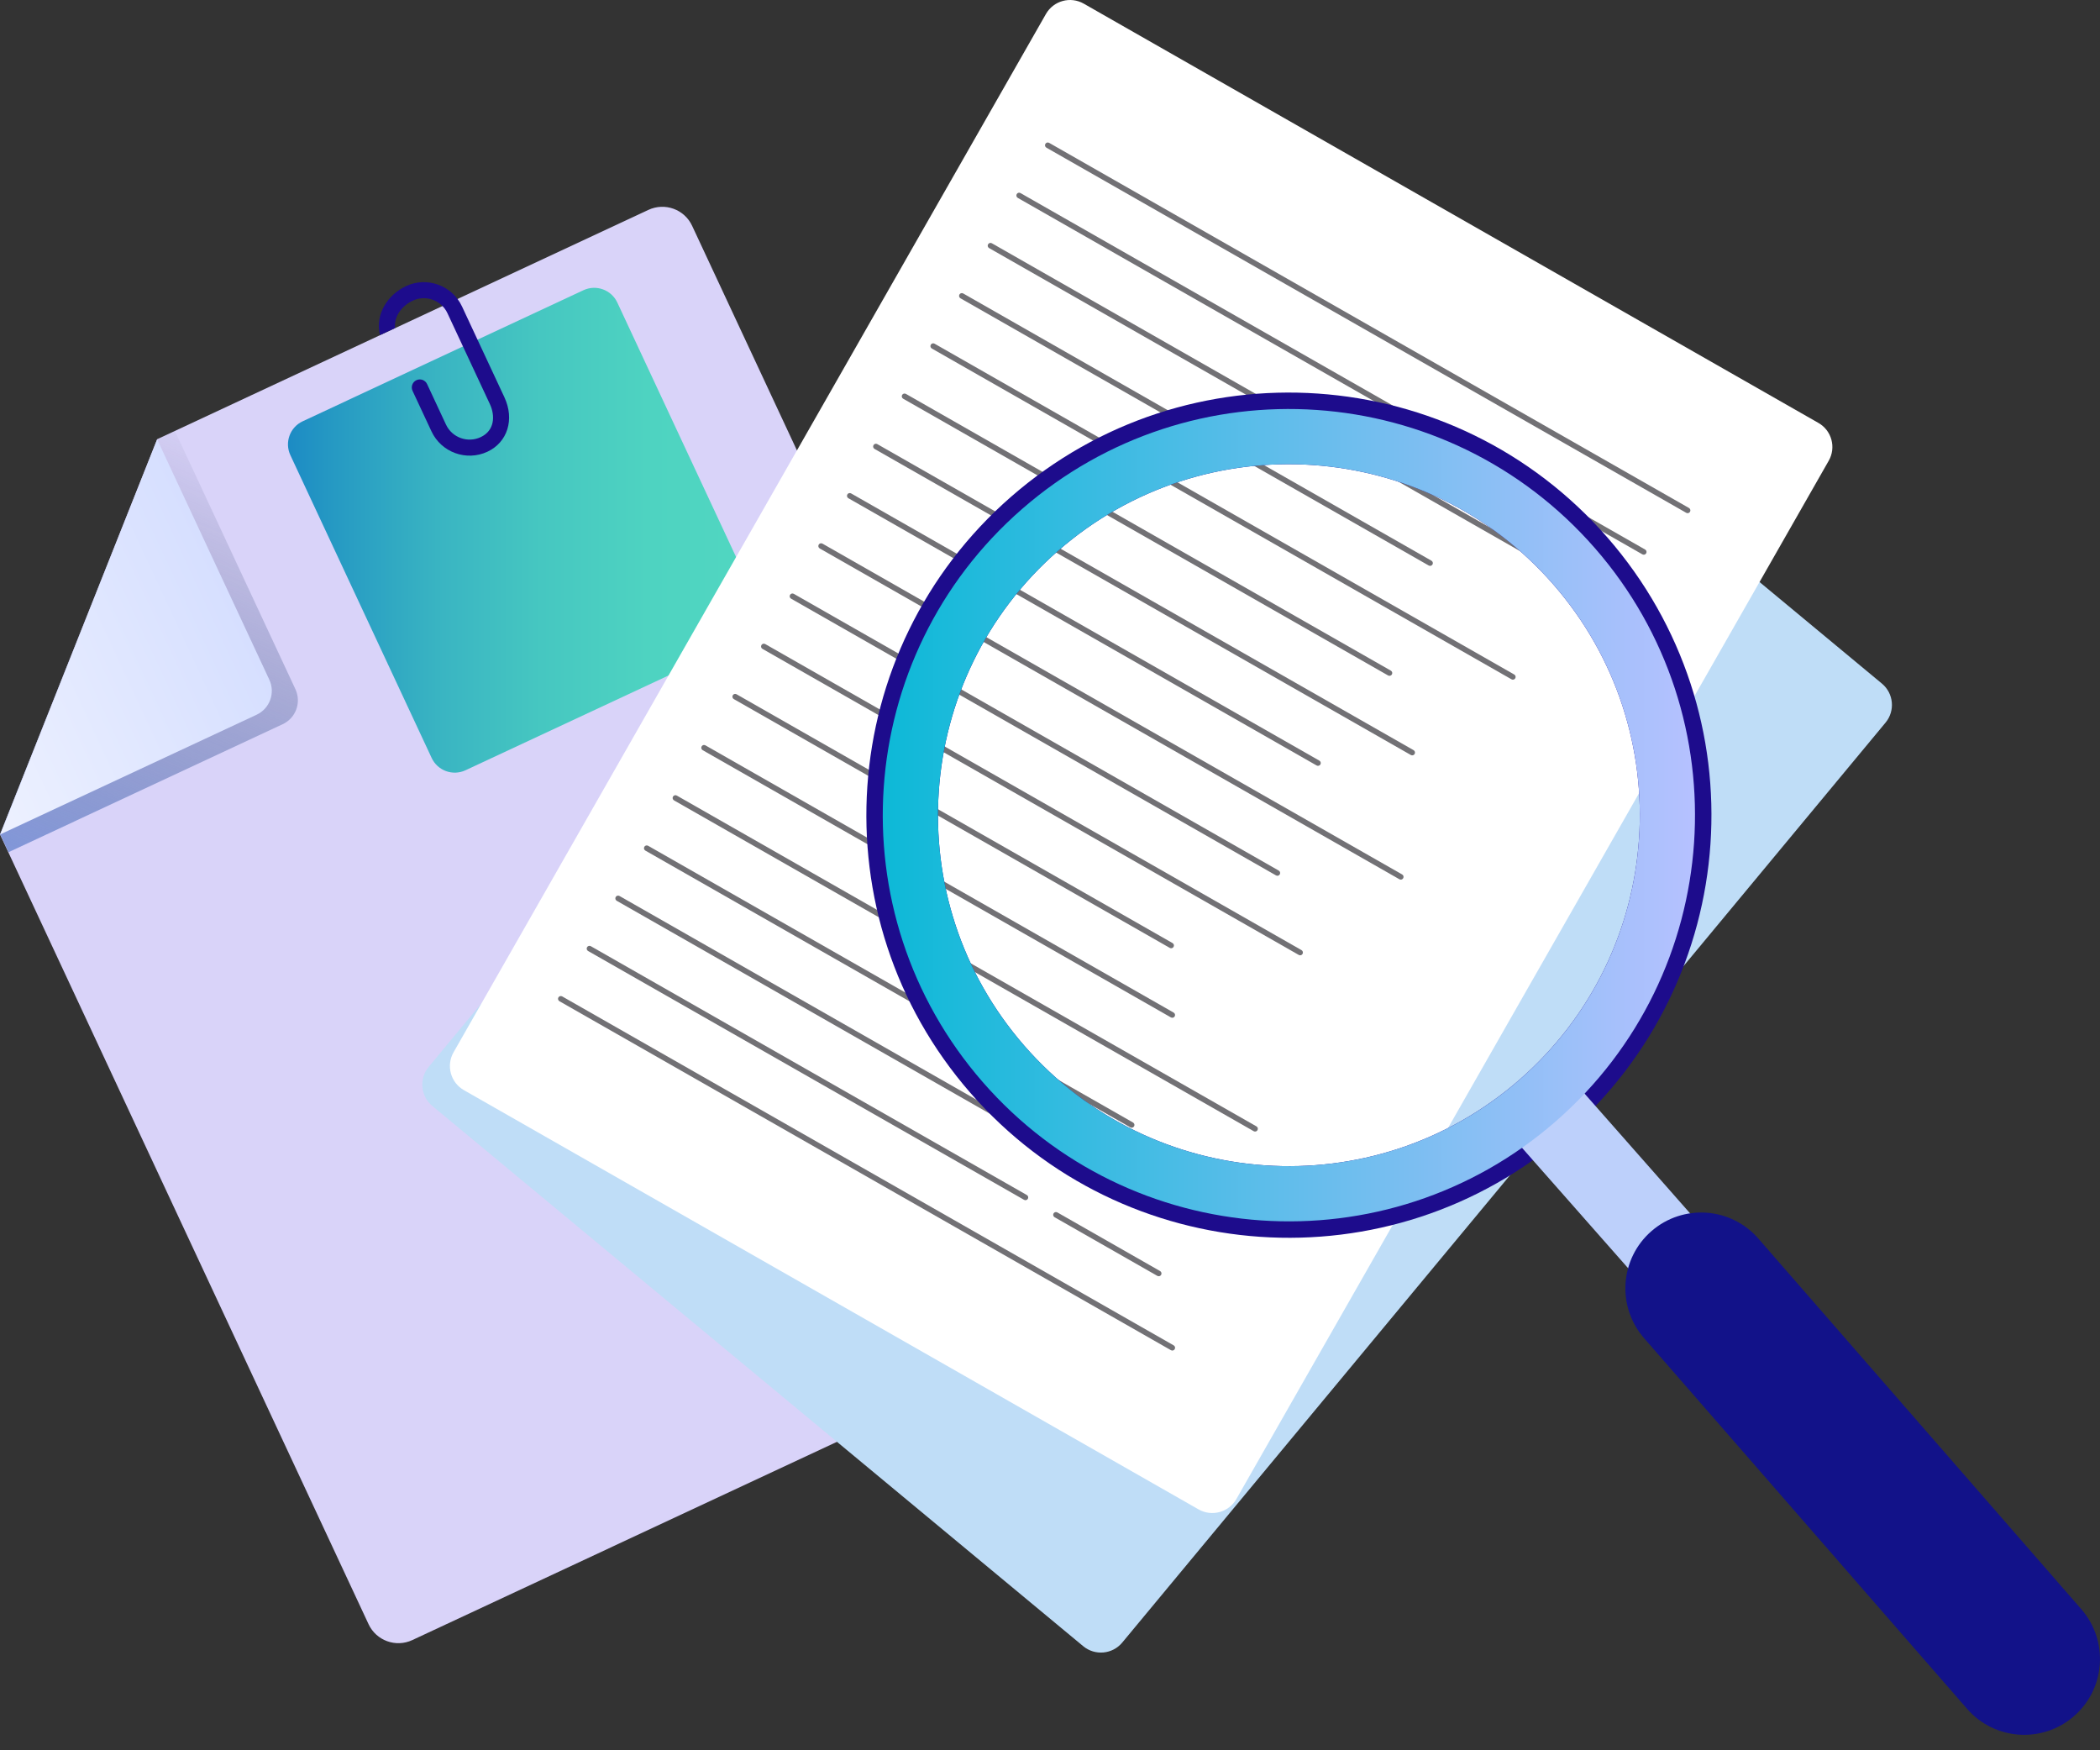 <svg width="102" height="85" viewBox="0 0 102 85" fill="none" xmlns="http://www.w3.org/2000/svg">
<rect x="0" y="0" width="102" height="85" fill="#333333" stroke="none"/>
<path d="M31.494 10.193L12.183 19.206L7.631 21.331L0 40.522L17.902 78.877C18.276 79.676 19.226 80.022 20.025 79.649L56.062 62.828C56.861 62.456 57.206 61.505 56.834 60.706L33.617 10.965C33.244 10.165 32.293 9.82 31.494 10.193Z" fill="#D9D3F9"/>
<path style="mix-blend-mode:multiply" d="M14.349 33.47C14.647 34.11 14.371 34.871 13.731 35.169L0.414 41.385L0.009 40.518L7.635 21.34L8.499 20.937L14.349 33.47Z" fill="url(#paint0_linear_21_5336)"/>
<path d="M13.082 33.01C13.381 33.65 13.104 34.41 12.465 34.709L0.011 40.522L7.635 21.34L13.082 33.01Z" fill="url(#paint1_linear_21_5336)"/>
<path d="M42.255 47.772L26.689 55.038C26.376 55.184 26.241 55.556 26.387 55.868L26.387 55.869C26.533 56.181 26.905 56.317 27.218 56.171L42.783 48.905C43.096 48.759 43.232 48.387 43.086 48.074L43.086 48.074C42.94 47.761 42.568 47.626 42.255 47.772Z" fill="white"/>
<path d="M43.182 49.76L27.616 57.025C27.303 57.171 27.168 57.543 27.314 57.856L27.314 57.856C27.46 58.169 27.832 58.304 28.145 58.158L43.711 50.893C44.024 50.746 44.159 50.374 44.013 50.062L44.013 50.062C43.867 49.749 43.495 49.614 43.182 49.76Z" fill="white"/>
<path d="M36.847 29.395C37.136 30.015 36.868 30.752 36.248 31.041L22.612 37.406C21.992 37.696 21.255 37.428 20.966 36.808L14.104 22.105C13.814 21.485 14.082 20.748 14.702 20.459L28.338 14.094C28.958 13.805 29.695 14.073 29.984 14.693L36.847 29.395Z" fill="url(#paint2_linear_21_5336)"/>
<path d="M19.722 13.894C18.866 14.294 18.203 15.226 18.456 16.273L19.187 15.932C19.131 15.347 19.533 14.842 20.052 14.6C20.684 14.305 21.439 14.579 21.734 15.212L23.794 19.624C24.06 20.195 24.025 20.913 23.345 21.23C22.712 21.525 21.957 21.251 21.662 20.619L20.744 18.651C20.653 18.456 20.422 18.372 20.226 18.463C20.031 18.554 19.947 18.786 20.038 18.981L20.957 20.948C21.433 21.97 22.653 22.413 23.675 21.937C24.653 21.479 25.001 20.368 24.5 19.294L22.44 14.882C21.963 13.861 20.744 13.417 19.722 13.894Z" fill="#1D0C8C"/>
<path d="M54.509 79.769C54.034 80.341 53.185 80.42 52.613 79.945L20.998 53.709C20.426 53.234 20.347 52.385 20.822 51.812L57.896 7.137C58.371 6.565 59.22 6.486 59.792 6.961L91.407 33.197C91.98 33.672 92.058 34.521 91.584 35.093L54.509 79.769Z" fill="#BFDDF7"/>
<path d="M60.052 72.799C59.683 73.445 58.861 73.67 58.215 73.301L22.532 52.941C21.886 52.572 21.661 51.749 22.03 51.103L50.802 0.68C51.171 0.034 51.993 -0.191 52.639 0.177L88.322 20.538C88.968 20.906 89.193 21.729 88.824 22.375L60.052 72.799Z" fill="white"/>
<path d="M50.825 7.171L81.903 24.904C81.968 24.942 82.05 24.919 82.087 24.854C82.124 24.79 82.101 24.707 82.037 24.67L50.958 6.937C50.894 6.9 50.811 6.923 50.775 6.988C50.738 7.052 50.76 7.134 50.825 7.171Z" fill="#727175"/>
<path d="M49.434 9.61L69.108 20.835C69.173 20.872 69.255 20.85 69.292 20.785C69.329 20.721 69.306 20.638 69.242 20.602L49.567 9.376C49.503 9.338 49.421 9.361 49.384 9.426C49.347 9.49 49.37 9.572 49.434 9.61Z" fill="#727175"/>
<path d="M70.236 21.169C70.171 21.132 70.089 21.155 70.052 21.219C70.015 21.284 70.037 21.366 70.102 21.403L79.773 26.921C79.838 26.958 79.92 26.936 79.957 26.871C79.994 26.807 79.972 26.724 79.907 26.688L70.236 21.169Z" fill="#727175"/>
<path d="M48.042 12.048L75.496 27.713C75.561 27.75 75.643 27.728 75.68 27.663C75.717 27.598 75.694 27.516 75.63 27.48L48.176 11.814C48.111 11.777 48.029 11.8 47.992 11.864C47.955 11.929 47.977 12.011 48.042 12.048Z" fill="#727175"/>
<path d="M46.651 14.486L69.395 27.463C69.46 27.501 69.541 27.478 69.579 27.413C69.615 27.349 69.593 27.267 69.528 27.23L46.785 14.252C46.72 14.215 46.638 14.238 46.601 14.302C46.564 14.367 46.587 14.449 46.651 14.486Z" fill="#727175"/>
<path d="M45.26 16.925L73.416 32.99C73.48 33.027 73.563 33.005 73.599 32.94C73.636 32.876 73.614 32.793 73.549 32.757L45.393 16.691C45.329 16.653 45.246 16.676 45.21 16.741C45.173 16.805 45.195 16.888 45.26 16.925Z" fill="#727175"/>
<path d="M43.868 19.363L67.422 32.803C67.487 32.84 67.57 32.817 67.606 32.753C67.643 32.688 67.621 32.606 67.556 32.569L44.002 19.129C43.937 19.092 43.855 19.115 43.818 19.179C43.781 19.244 43.804 19.326 43.868 19.363Z" fill="#727175"/>
<path d="M42.477 21.801L68.528 36.666C68.592 36.702 68.674 36.68 68.711 36.615C68.748 36.55 68.725 36.469 68.661 36.431L42.61 21.567C42.546 21.53 42.464 21.553 42.427 21.617C42.39 21.682 42.413 21.765 42.477 21.801Z" fill="#727175"/>
<path d="M34.13 36.431L56.873 49.409C56.938 49.446 57.02 49.423 57.057 49.359C57.093 49.294 57.071 49.212 57.006 49.175L34.263 36.197C34.199 36.16 34.116 36.182 34.08 36.247C34.042 36.312 34.065 36.394 34.13 36.431Z" fill="#727175"/>
<path d="M41.207 24.196L63.95 37.174C64.015 37.211 64.097 37.188 64.134 37.124C64.171 37.059 64.148 36.977 64.084 36.94L41.34 23.962C41.276 23.925 41.193 23.948 41.157 24.012C41.119 24.077 41.142 24.16 41.207 24.196Z" fill="#727175"/>
<path d="M32.738 38.87L60.894 54.935C60.959 54.972 61.041 54.95 61.078 54.885C61.115 54.82 61.093 54.738 61.028 54.701L32.872 38.635C32.807 38.599 32.725 38.621 32.688 38.686C32.651 38.751 32.674 38.832 32.738 38.87Z" fill="#727175"/>
<path d="M39.815 26.635L67.972 42.701C68.036 42.738 68.118 42.715 68.155 42.65C68.192 42.586 68.17 42.503 68.105 42.467L39.949 26.401C39.884 26.364 39.802 26.386 39.765 26.451C39.728 26.516 39.751 26.598 39.815 26.635Z" fill="#727175"/>
<path d="M31.346 41.308L54.901 54.748C54.965 54.785 55.048 54.762 55.084 54.697C55.121 54.633 55.099 54.551 55.034 54.514L31.48 41.074C31.415 41.037 31.333 41.06 31.296 41.124C31.259 41.189 31.282 41.271 31.346 41.308Z" fill="#727175"/>
<path d="M38.423 29.073L61.978 42.513C62.042 42.55 62.125 42.528 62.161 42.463C62.198 42.399 62.176 42.316 62.111 42.279L38.557 28.839C38.492 28.802 38.41 28.825 38.373 28.89C38.336 28.954 38.359 29.037 38.423 29.073Z" fill="#727175"/>
<path d="M29.956 43.746L56.006 58.61C56.071 58.647 56.153 58.625 56.19 58.56C56.227 58.495 56.204 58.413 56.14 58.377L30.089 43.512C30.024 43.475 29.942 43.498 29.905 43.562C29.869 43.627 29.891 43.709 29.956 43.746Z" fill="#727175"/>
<path d="M37.033 31.511L63.083 46.375C63.148 46.413 63.23 46.39 63.267 46.325C63.304 46.261 63.281 46.179 63.217 46.142L37.167 31.277C37.101 31.241 37.019 31.263 36.983 31.328C36.946 31.392 36.968 31.475 37.033 31.511Z" fill="#727175"/>
<path d="M28.564 46.184L49.741 58.268C49.806 58.305 49.888 58.282 49.925 58.218C49.962 58.153 49.939 58.071 49.874 58.034L28.698 45.951C28.633 45.913 28.551 45.936 28.514 46.001C28.477 46.065 28.5 46.148 28.564 46.184Z" fill="#727175"/>
<path d="M35.642 33.95L56.818 46.033C56.883 46.07 56.965 46.048 57.002 45.983C57.039 45.918 57.017 45.836 56.952 45.799L35.775 33.716C35.71 33.679 35.628 33.701 35.592 33.766C35.555 33.831 35.577 33.913 35.642 33.95Z" fill="#727175"/>
<path d="M51.356 58.879C51.291 58.843 51.209 58.865 51.172 58.929C51.135 58.994 51.158 59.076 51.222 59.113L56.214 61.961C56.278 61.998 56.361 61.976 56.398 61.911C56.435 61.846 56.412 61.764 56.347 61.727L51.356 58.879Z" fill="#727175"/>
<path d="M57.008 65.336L27.306 48.389C27.241 48.352 27.159 48.375 27.122 48.439C27.085 48.504 27.108 48.586 27.173 48.623L56.874 65.57C56.939 65.608 57.021 65.585 57.058 65.52C57.095 65.455 57.073 65.373 57.008 65.336Z" fill="#727175"/>
<path d="M47.132 53.073C54.579 61.618 67.543 62.507 76.088 55.06C84.633 47.613 85.523 34.649 78.076 26.104C70.629 17.559 57.664 16.669 49.119 24.116C40.575 31.564 39.685 44.528 47.132 53.073ZM51.405 26.739C58.502 20.554 69.268 21.293 75.453 28.39C81.638 35.486 80.899 46.253 73.802 52.437C66.706 58.622 55.939 57.884 49.755 50.787C43.569 43.691 44.309 32.924 51.405 26.739Z" fill="#1D0C8C"/>
<path d="M81.839 64.719L84.869 62.078L75.575 51.533L72.544 54.174L81.839 64.719Z" fill="#BDD0FB"/>
<path d="M95.544 82.987C96.879 84.52 99.204 84.679 100.737 83.343C102.27 82.008 102.429 79.683 101.094 78.15L85.404 60.148C84.068 58.615 81.743 58.455 80.21 59.791C78.678 61.127 78.518 63.452 79.854 64.985L95.544 82.987Z" fill="#121289"/>
<path d="M47.733 52.549C54.891 60.761 67.351 61.617 75.563 54.459C83.776 47.301 84.631 34.841 77.474 26.628C70.316 18.416 57.856 17.56 49.644 24.718C41.43 31.876 40.575 44.336 47.733 52.549ZM51.405 26.739C58.501 20.554 69.268 21.293 75.453 28.39C81.637 35.486 80.898 46.253 73.802 52.437C66.705 58.622 55.939 57.884 49.754 50.787C43.569 43.691 44.308 32.924 51.405 26.739Z" fill="url(#paint3_linear_21_5336)"/>
<defs>
<linearGradient id="paint0_linear_21_5336" x1="2.745" y1="47.95" x2="13.523" y2="21.809" gradientUnits="userSpaceOnUse">
<stop stop-color="#7696E6"/>
<stop offset="1" stop-color="#474E72" stop-opacity="0"/>
</linearGradient>
<linearGradient id="paint1_linear_21_5336" x1="-2.983" y1="34.108" x2="10.629" y2="27.754" gradientUnits="userSpaceOnUse">
<stop stop-color="#EDF1FF"/>
<stop offset="1" stop-color="#D6DFFF"/>
</linearGradient>
<linearGradient id="paint2_linear_21_5336" x1="13.987" y1="25.75" x2="36.963" y2="25.75" gradientUnits="userSpaceOnUse">
<stop stop-color="#1C8BC4"/>
<stop offset="0.101" stop-color="#269AC3"/>
<stop offset="0.316" stop-color="#39B4C2"/>
<stop offset="0.536" stop-color="#46C7C1"/>
<stop offset="0.761" stop-color="#4ED3C1"/>
<stop offset="1" stop-color="#51D7C1"/>
</linearGradient>
<linearGradient id="paint3_linear_21_5336" x1="42.877" y1="39.588" x2="82.329" y2="39.588" gradientUnits="userSpaceOnUse">
<stop stop-color="#0DB9D7"/>
<stop offset="1" stop-color="#B6C1FF"/>
</linearGradient>
</defs>
</svg>
